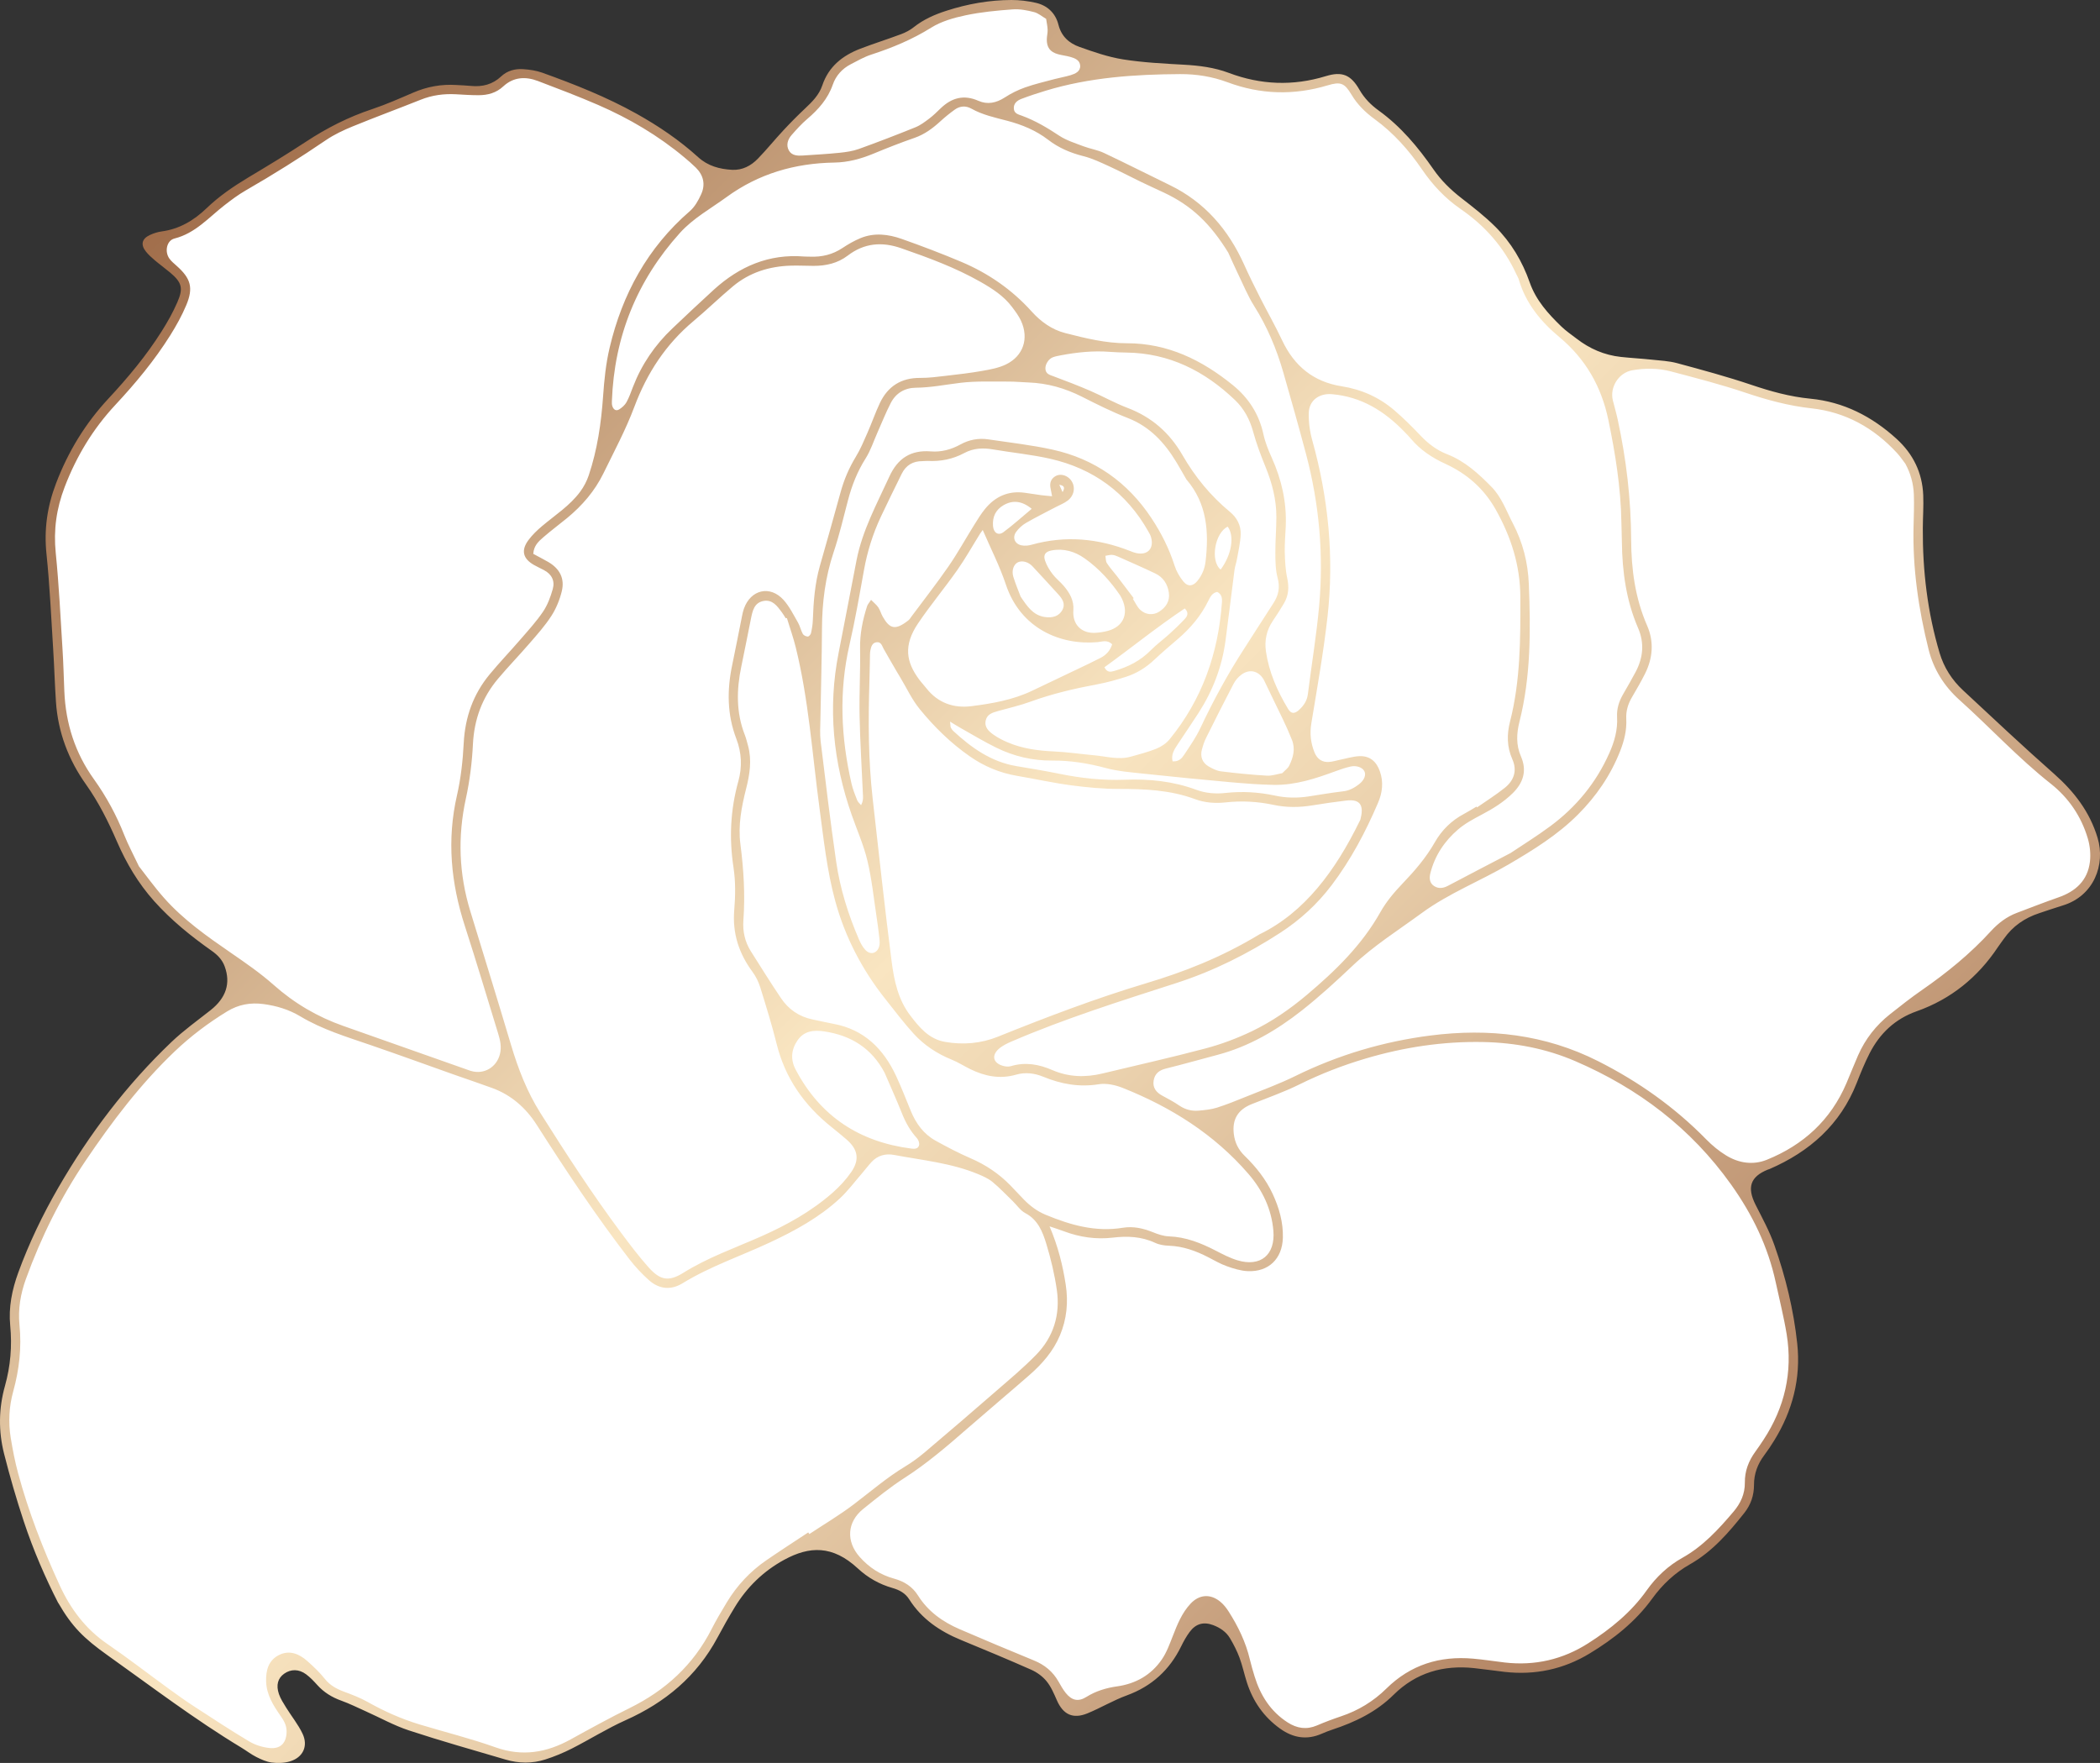 <?xml version="1.0" encoding="UTF-8"?> <svg xmlns="http://www.w3.org/2000/svg" width="187" height="157" viewBox="0 0 187 157" fill="none"><rect x="0" y="0" width="187" height="157" fill="#333333" stroke="none"/><g clip-path="url(#clip0_794_11774)"><path d="M24.258 156.692C24.63 156.736 25.186 156.753 25.722 156.598C26.219 156.453 26.586 156.162 26.757 155.783C26.924 155.411 26.899 154.973 26.686 154.52C26.444 154.005 26.123 153.535 25.781 153.037C25.599 152.774 25.413 152.501 25.24 152.222L25.159 152.092C24.939 151.737 24.711 151.37 24.569 150.964C24.258 150.068 24.459 149.312 25.13 148.834C25.529 148.551 25.977 148.428 26.427 148.482C26.77 148.521 27.102 148.659 27.416 148.893C27.776 149.162 28.089 149.484 28.449 149.881C28.977 150.467 29.636 150.895 30.466 151.193C31.019 151.393 31.56 151.641 32.081 151.883C32.275 151.971 32.471 152.062 32.666 152.148C33.078 152.333 33.489 152.533 33.888 152.725C34.733 153.131 35.606 153.555 36.495 153.845C38.703 154.572 40.977 155.234 43.173 155.877C43.814 156.064 44.458 156.251 45.099 156.441C45.447 156.544 45.799 156.615 46.144 156.657C46.938 156.748 47.718 156.675 48.465 156.436C49.258 156.182 50.041 155.859 50.788 155.478C51.422 155.155 52.056 154.803 52.67 154.463C53.613 153.939 54.587 153.397 55.588 152.951C59.28 151.301 61.914 148.937 63.637 145.719C64.171 144.722 64.682 143.825 65.194 142.986C66.322 141.136 67.838 139.686 69.695 138.674C71.007 137.957 72.185 137.674 73.291 137.802C74.417 137.933 75.49 138.482 76.567 139.482C77.426 140.277 78.427 140.843 79.543 141.163C80.319 141.385 80.841 141.742 81.186 142.286C82.162 143.828 83.59 144.946 85.677 145.805C87.915 146.729 89.93 147.563 91.937 148.457C92.502 148.708 93.038 149.11 93.403 149.558C93.799 150.043 94.057 150.632 94.306 151.2L94.358 151.316C94.688 152.067 95.114 152.464 95.662 152.528C95.968 152.562 96.328 152.498 96.73 152.333C97.249 152.121 97.765 151.865 98.264 151.619C98.901 151.304 99.562 150.981 100.245 150.73C102.394 149.945 103.929 148.558 104.937 146.487C105.189 145.973 105.442 145.544 105.711 145.177C106.191 144.525 106.798 144.237 107.515 144.32C107.713 144.342 107.921 144.397 108.134 144.475C108.881 144.759 109.432 145.19 109.767 145.761C110.144 146.399 110.428 146.98 110.634 147.536C110.795 147.97 110.917 148.42 111.037 148.854C111.118 149.152 111.204 149.459 111.297 149.755C111.828 151.415 112.788 152.749 114.149 153.724C114.717 154.131 115.294 154.372 115.867 154.439C116.43 154.505 117.013 154.404 117.6 154.146C117.904 154.01 118.229 153.885 118.565 153.774C120.929 152.991 122.577 152.052 123.908 150.733C125.864 148.795 128.346 147.972 131.284 148.282C131.401 148.295 131.519 148.307 131.639 148.322C132.018 148.366 132.402 148.415 132.774 148.465C133.144 148.514 133.528 148.563 133.905 148.607L134.018 148.62C136.676 148.923 139.166 148.381 141.415 147.014C143.854 145.534 145.594 144.008 146.896 142.21C147.873 140.861 149.004 139.831 150.355 139.065C152.35 137.935 153.802 136.216 155.119 134.552C155.647 133.884 155.914 133.106 155.912 132.242C155.907 131.222 156.225 130.301 156.884 129.425C157.168 129.048 157.449 128.629 157.745 128.149C159.398 125.477 160.076 122.631 159.762 119.691C159.459 116.851 158.778 113.919 157.738 110.971C157.383 109.969 156.881 108.989 156.394 108.041C156.289 107.834 156.183 107.629 156.078 107.423C155.638 106.548 155.527 105.842 155.743 105.258C155.951 104.697 156.458 104.256 157.292 103.914C157.327 103.899 157.361 103.889 157.398 103.877C157.422 103.869 157.444 103.862 157.456 103.857C161.241 102.214 163.733 99.757 165.077 96.339C165.395 95.526 165.774 94.583 166.225 93.694C167.196 91.786 168.663 90.476 170.582 89.799C173.495 88.769 175.881 86.885 177.671 84.201C177.776 84.044 177.889 83.891 177.996 83.743C178.067 83.645 178.141 83.546 178.212 83.448C178.998 82.328 180.102 81.527 181.492 81.067C181.712 80.995 181.93 80.921 182.15 80.848C182.62 80.69 183.105 80.527 183.59 80.38C185.156 79.907 185.925 78.87 186.292 78.085C186.772 77.06 186.855 75.829 186.522 74.706C185.905 72.643 184.704 70.872 182.738 69.136C180.302 66.984 177.886 64.731 175.549 62.551L174.611 61.677C173.571 60.709 172.846 59.55 172.454 58.232C171.417 54.75 170.925 51.091 170.949 47.05C170.949 46.681 170.964 46.306 170.973 45.947C170.993 45.344 171.01 44.721 170.986 44.115C170.907 42.224 170.139 40.601 168.699 39.291C166.467 37.259 164.083 36.119 161.41 35.809C161.329 35.799 161.248 35.792 161.167 35.784C161.06 35.774 160.952 35.762 160.847 35.75C158.967 35.531 157.192 34.986 155.853 34.536C153.701 33.809 151.464 33.206 149.3 32.623L149.263 32.613C148.97 32.534 148.639 32.475 148.223 32.425C148 32.398 147.773 32.379 147.55 32.359C147.378 32.344 147.21 32.327 147.038 32.31C146.598 32.263 146.147 32.226 145.714 32.191C145.251 32.155 144.771 32.115 144.299 32.063L144.24 32.056C142.794 31.889 141.44 31.325 140.223 30.382C140.099 30.286 139.974 30.192 139.846 30.098C139.506 29.842 139.151 29.579 138.838 29.273C137.761 28.229 136.561 26.969 135.959 25.245C135.288 23.334 134.275 21.697 132.948 20.379C132.021 19.456 130.973 18.643 129.959 17.858C128.9 17.035 128.067 16.178 127.416 15.24C125.818 12.93 124.293 11.29 122.621 10.081C121.823 9.502 121.25 8.882 120.817 8.128C120.354 7.323 119.913 6.951 119.343 6.885C119.02 6.848 118.628 6.902 118.141 7.05C116.315 7.609 114.472 7.783 112.66 7.574C111.554 7.446 110.433 7.17 109.329 6.754C108.555 6.464 107.689 6.264 106.683 6.146C106.286 6.099 105.855 6.065 105.366 6.038L105.18 6.028C103.858 5.956 102.489 5.88 101.15 5.725C100.729 5.676 100.338 5.621 99.956 5.562C98.59 5.346 97.234 4.865 96.037 4.442C94.943 4.055 94.252 3.324 93.986 2.268C93.755 1.351 93.114 0.731 92.181 0.519C91.832 0.44 91.477 0.379 91.126 0.337C90.767 0.295 90.412 0.275 90.067 0.275C88.216 0.28 86.304 0.596 84.383 1.211C83.181 1.598 82.277 2.051 81.536 2.642C81.21 2.9 80.796 3.127 80.341 3.299C79.773 3.511 79.193 3.713 78.63 3.908C78.001 4.124 77.347 4.351 76.718 4.592C75.032 5.237 73.977 6.252 73.492 7.69C73.191 8.586 72.567 9.222 71.901 9.847C71.264 10.445 70.616 11.098 69.974 11.785C69.641 12.145 69.311 12.521 68.99 12.888C68.574 13.363 68.146 13.854 67.698 14.319C66.969 15.075 66.102 15.447 65.196 15.4C65.03 15.39 64.866 15.378 64.712 15.361C63.6 15.232 62.714 14.853 61.997 14.201C60.469 12.814 58.697 11.563 56.58 10.379C53.782 8.813 50.778 7.658 48.21 6.734C47.87 6.611 47.481 6.528 47.021 6.473C46.881 6.456 46.737 6.444 46.583 6.434C46.096 6.402 45.395 6.473 44.835 7C44.049 7.739 43.094 8.04 41.914 7.924C41.65 7.899 41.378 7.884 41.114 7.87C40.957 7.862 40.798 7.852 40.642 7.843C39.354 7.759 38.138 7.973 36.923 8.498L36.556 8.655C35.484 9.118 34.373 9.598 33.244 9.975C31.242 10.64 29.33 11.583 27.399 12.854C25.678 13.986 23.906 15.055 22.239 16.052C20.704 16.971 19.548 17.823 18.601 18.737C17.316 19.973 15.955 20.674 14.442 20.879C14.126 20.921 13.791 21.022 13.473 21.172C13.282 21.261 13.044 21.411 12.998 21.618C12.949 21.825 13.093 22.061 13.223 22.223C13.443 22.499 13.725 22.748 13.97 22.955C14.19 23.14 14.422 23.322 14.648 23.499C14.873 23.676 15.108 23.858 15.333 24.048C16.493 25.026 16.65 25.668 16.058 27.03C15.698 27.855 15.235 28.715 14.64 29.655C13.429 31.573 11.914 33.487 9.877 35.678C7.867 37.838 6.359 40.276 5.268 43.13C4.484 45.184 4.21 47.205 4.43 49.316C4.651 51.433 4.778 53.593 4.9 55.684C4.942 56.385 4.984 57.087 5.028 57.789C5.074 58.525 5.108 59.274 5.143 59.998C5.179 60.813 5.219 61.657 5.275 62.485C5.449 65.063 6.335 67.491 7.904 69.7C8.895 71.096 9.754 72.682 10.687 74.837C11.578 76.893 12.643 78.599 13.943 80.052C15.27 81.537 16.887 82.933 19.032 84.445C19.436 84.731 20.004 85.196 20.283 85.965C20.875 87.582 20.425 88.998 18.944 90.168C18.635 90.412 18.32 90.656 18.014 90.892C17.154 91.554 16.266 92.239 15.475 92.99C11.683 96.605 8.313 100.944 5.451 105.888C4.007 108.388 2.812 110.924 1.899 113.426C1.292 115.091 1.062 116.588 1.199 118.009C1.378 119.878 1.216 121.727 0.719 123.5C0.173 125.441 0.147 127.42 0.641 129.38C1.153 131.41 1.74 133.424 2.386 135.372C3.182 137.77 4.237 140.274 5.439 142.609C6.57 144.581 7.532 145.603 9.723 147.162C10.626 147.805 11.539 148.465 12.42 149.102C15.387 151.247 18.454 153.466 21.641 155.389C21.82 155.495 21.991 155.613 22.16 155.724C22.427 155.904 22.677 156.071 22.946 156.207C23.338 156.404 23.793 156.62 24.226 156.675L24.275 156.679L24.258 156.692Z" fill="white"></path><path d="M5.183 142.752C4.062 140.573 2.97 138.066 2.111 135.468C1.455 133.488 0.873 131.481 0.361 129.457C-0.143 127.46 -0.121 125.434 0.439 123.434C0.936 121.666 1.086 119.873 0.909 118.044C0.753 116.421 1.071 114.857 1.624 113.338C2.586 110.703 3.798 108.179 5.198 105.758C7.962 100.976 11.271 96.608 15.268 92.796C16.351 91.764 17.579 90.888 18.757 89.957C20.135 88.866 20.556 87.563 20.008 86.066C19.785 85.458 19.366 85.037 18.855 84.677C16.999 83.37 15.242 81.946 13.719 80.242C12.312 78.666 11.249 76.871 10.417 74.95C9.643 73.168 8.789 71.454 7.661 69.863C6.101 67.669 5.166 65.216 4.983 62.508C4.877 60.944 4.836 59.375 4.735 57.809C4.557 54.987 4.434 52.158 4.141 49.348C3.91 47.147 4.204 45.103 4.995 43.034C6.077 40.2 7.604 37.7 9.66 35.492C11.396 33.628 13.029 31.672 14.392 29.51C14.916 28.683 15.401 27.819 15.79 26.922C16.346 25.649 16.186 25.144 15.141 24.265C14.696 23.891 14.223 23.551 13.778 23.174C13.499 22.938 13.222 22.687 12.995 22.404C12.505 21.788 12.627 21.264 13.345 20.929C13.672 20.776 14.035 20.66 14.392 20.611C15.976 20.397 17.264 19.633 18.397 18.542C19.506 17.476 20.767 16.612 22.083 15.821C23.817 14.785 25.547 13.738 27.234 12.628C29.087 11.406 31.035 10.416 33.143 9.717C34.386 9.303 35.593 8.766 36.8 8.247C38.034 7.715 39.309 7.483 40.646 7.57C41.074 7.597 41.502 7.609 41.928 7.651C42.952 7.752 43.857 7.53 44.633 6.799C45.172 6.294 45.869 6.109 46.589 6.159C47.162 6.198 47.754 6.282 48.293 6.476C51.174 7.513 54.018 8.638 56.701 10.138C58.657 11.234 60.505 12.485 62.17 13.997C63.039 14.787 64.082 15.065 65.2 15.124C66.111 15.171 66.877 14.76 67.491 14.127C68.28 13.315 68.992 12.428 69.765 11.601C70.39 10.928 71.036 10.276 71.704 9.648C72.336 9.055 72.94 8.449 73.224 7.604C73.79 5.92 75.036 4.942 76.612 4.336C77.809 3.878 79.035 3.494 80.237 3.044C80.634 2.896 81.028 2.691 81.356 2.43C82.237 1.729 83.236 1.29 84.291 0.953C86.171 0.347 88.095 0.005 90.063 0C90.79 0 91.529 0.089 92.239 0.251C93.272 0.485 93.992 1.175 94.251 2.199C94.516 3.25 95.209 3.854 96.126 4.179C97.392 4.627 98.68 5.078 99.997 5.287C101.771 5.568 103.58 5.661 105.377 5.76C106.763 5.836 108.119 6.001 109.421 6.491C112.268 7.562 115.134 7.676 118.057 6.782C119.513 6.336 120.289 6.656 121.053 7.986C121.496 8.757 122.074 9.343 122.781 9.852C124.742 11.271 126.274 13.103 127.643 15.078C128.333 16.075 129.175 16.895 130.127 17.636C131.165 18.442 132.213 19.254 133.143 20.18C134.551 21.579 135.562 23.275 136.218 25.152C136.778 26.75 137.86 27.939 139.03 29.072C139.446 29.476 139.934 29.806 140.394 30.16C141.559 31.062 142.869 31.626 144.332 31.786C145.243 31.884 146.161 31.933 147.072 32.029C147.83 32.111 148.609 32.143 149.338 32.34C151.554 32.938 153.771 33.536 155.943 34.268C157.663 34.849 159.384 35.329 161.196 35.504C164.167 35.79 166.689 37.082 168.885 39.082C170.365 40.431 171.178 42.099 171.259 44.1C171.298 45.081 171.227 46.066 171.222 47.05C171.2 50.821 171.638 54.534 172.718 58.151C173.102 59.444 173.819 60.56 174.799 61.471C177.486 63.975 180.167 66.492 182.921 68.925C184.71 70.508 186.095 72.308 186.788 74.625C187.491 76.982 186.475 79.796 183.672 80.641C182.97 80.853 182.277 81.097 181.582 81.326C180.294 81.749 179.227 82.481 178.441 83.603C178.265 83.855 178.076 84.096 177.905 84.352C176.111 87.044 173.719 88.981 170.679 90.058C168.75 90.74 167.389 92.028 166.476 93.82C166.045 94.667 165.685 95.554 165.338 96.44C163.876 100.156 161.144 102.56 157.575 104.109C157.519 104.133 157.458 104.145 157.402 104.168C155.857 104.8 155.551 105.749 156.329 107.292C156.924 108.47 157.566 109.637 158.001 110.875C159.005 113.72 159.72 116.655 160.04 119.657C160.371 122.754 159.622 125.643 157.984 128.292C157.71 128.736 157.421 129.172 157.108 129.588C156.515 130.376 156.187 131.243 156.19 132.237C156.192 133.161 155.908 134 155.338 134.722C153.943 136.483 152.479 138.179 150.494 139.305C149.135 140.075 148.031 141.112 147.121 142.37C145.635 144.422 143.686 145.958 141.559 147.249C139.243 148.655 136.695 149.199 133.988 148.891C133.077 148.788 132.169 148.65 131.256 148.554C128.519 148.263 126.084 148.965 124.103 150.925C122.551 152.462 120.676 153.36 118.652 154.03C118.334 154.136 118.018 154.257 117.712 154.392C116.38 154.981 115.151 154.776 113.989 153.944C112.542 152.907 111.577 151.523 111.034 149.834C110.799 149.103 110.642 148.347 110.376 147.628C110.153 147.029 109.857 146.451 109.531 145.899C109.193 145.328 108.652 144.963 108.038 144.729C107.179 144.404 106.481 144.594 105.933 145.338C105.644 145.729 105.399 146.165 105.186 146.603C104.153 148.721 102.562 150.172 100.342 150.984C99.14 151.422 98.024 152.095 96.839 152.582C95.541 153.114 94.67 152.693 94.112 151.42C93.853 150.831 93.595 150.213 93.196 149.726C92.846 149.295 92.342 148.928 91.831 148.701C89.762 147.783 87.669 146.916 85.579 146.052C83.696 145.276 82.073 144.183 80.96 142.425C80.609 141.873 80.081 141.592 79.474 141.42C78.306 141.087 77.28 140.506 76.385 139.676C74.137 137.593 72.076 137.684 69.832 138.908C67.996 139.91 66.527 141.329 65.435 143.121C64.892 144.013 64.378 144.922 63.886 145.843C62.04 149.288 59.235 151.619 55.707 153.195C54.065 153.929 52.528 154.902 50.919 155.72C50.16 156.104 49.365 156.434 48.555 156.692C47.392 157.064 46.197 157.047 45.027 156.702C42.151 155.855 39.263 155.042 36.416 154.104C35.089 153.668 33.845 152.971 32.563 152.398C31.838 152.073 31.126 151.716 30.382 151.45C29.554 151.152 28.844 150.716 28.255 150.061C27.948 149.721 27.628 149.381 27.263 149.11C26.612 148.625 25.897 148.63 25.3 149.056C24.749 149.448 24.561 150.063 24.84 150.871C24.987 151.297 25.246 151.688 25.483 152.075C25.966 152.856 26.558 153.58 26.945 154.402C27.464 155.505 26.974 156.522 25.809 156.865C25.3 157.015 24.717 157.03 24.186 156.961C23.716 156.901 23.249 156.682 22.818 156.466C22.355 156.232 21.941 155.907 21.496 155.638C17.349 153.136 13.499 150.204 9.56 147.399C7.47 145.909 6.405 144.862 5.193 142.752H5.183ZM71.973 136.47C72.005 136.52 72.037 136.566 72.069 136.616C73.393 135.739 74.769 134.926 76.032 133.966C77.542 132.819 78.979 131.577 80.612 130.592C81.239 130.216 81.833 129.77 82.394 129.297C84.497 127.517 86.587 125.722 88.665 123.914C89.889 122.85 91.14 121.809 92.269 120.649C93.816 119.061 94.425 117.073 94.109 114.882C93.909 113.491 93.578 112.104 93.167 110.757C92.839 109.688 92.423 108.625 91.302 108.036C90.861 107.805 90.553 107.324 90.178 106.963C89.583 106.389 89.016 105.783 88.379 105.258C88.014 104.958 87.554 104.754 87.114 104.569C84.715 103.567 82.137 103.33 79.616 102.853C78.859 102.71 78.149 102.895 77.603 103.488C77.315 103.801 77.06 104.145 76.779 104.468C76.118 105.229 75.513 106.051 74.776 106.734C72.96 108.418 70.808 109.592 68.586 110.634C65.984 111.853 63.244 112.769 60.777 114.283C59.746 114.916 58.701 114.813 57.803 114.02C57.164 113.456 56.574 112.821 56.05 112.146C53.086 108.307 50.408 104.269 47.798 100.181C46.839 98.676 45.539 97.519 43.835 96.896C42.717 96.485 41.583 96.108 40.46 95.712C37.98 94.832 35.508 93.931 33.02 93.077C30.879 92.34 28.705 91.69 26.744 90.513C25.726 89.903 24.617 89.57 23.459 89.417C22.314 89.265 21.246 89.447 20.211 90.08C18.532 91.109 16.975 92.284 15.55 93.641C12.493 96.554 9.957 99.907 7.604 103.394C5.401 106.662 3.653 110.188 2.307 113.902C1.83 115.219 1.595 116.581 1.734 117.982C1.937 120.001 1.715 121.969 1.176 123.917C0.804 125.269 0.728 126.652 0.953 128.034C1.127 129.093 1.33 130.154 1.609 131.188C2.537 134.638 3.832 137.955 5.32 141.193C6.285 143.291 7.624 145.079 9.563 146.406C11.43 147.687 13.22 149.078 15.053 150.41C15.77 150.932 16.495 151.45 17.237 151.935C18.879 153.003 20.514 154.082 22.196 155.087C22.727 155.404 23.378 155.606 23.995 155.67C25.009 155.776 25.523 155.193 25.52 154.178C25.52 153.651 25.285 153.242 24.999 152.831C24.348 151.893 23.731 150.937 23.697 149.736C23.667 148.748 23.914 147.854 24.837 147.391C25.77 146.921 26.639 147.278 27.368 147.928C27.917 148.416 28.458 148.926 28.913 149.499C29.378 150.085 29.963 150.403 30.634 150.654C31.349 150.92 32.071 151.193 32.732 151.565C34.205 152.398 35.74 153.08 37.356 153.57C39.61 154.252 41.904 154.818 44.122 155.609C46.508 156.458 48.675 156.084 50.814 154.904C52.554 153.944 54.297 152.986 56.079 152.107C59.254 150.538 61.736 148.278 63.362 145.087C63.78 144.267 64.25 143.474 64.728 142.686C65.629 141.196 66.799 139.945 68.228 138.96C69.462 138.11 70.725 137.298 71.973 136.47ZM93.463 109.221C94.232 111.031 94.636 112.698 94.9 114.402C95.14 115.955 94.996 117.47 94.384 118.925C93.786 120.346 92.795 121.471 91.657 122.466C89.835 124.057 87.983 125.613 86.159 127.202C84.36 128.773 82.553 130.326 80.534 131.624C79.251 132.449 78.059 133.422 76.867 134.38C75.42 135.542 75.325 137.276 76.556 138.657C77.395 139.6 78.409 140.258 79.621 140.588C80.516 140.831 81.251 141.299 81.745 142.087C82.649 143.525 83.961 144.446 85.476 145.099C87.667 146.044 89.865 146.968 92.073 147.874C93.018 148.261 93.75 148.859 94.256 149.75C94.455 150.098 94.648 150.45 94.895 150.76C95.439 151.44 96.014 151.573 96.739 151.122C97.593 150.59 98.503 150.319 99.487 150.179C101.137 149.945 102.511 149.167 103.458 147.783C103.884 147.162 104.151 146.421 104.43 145.71C104.834 144.673 105.242 143.646 106.011 142.821C106.777 142.001 107.756 141.915 108.635 142.617C108.939 142.858 109.196 143.183 109.406 143.513C110.253 144.838 110.934 146.241 111.298 147.788C111.418 148.295 111.568 148.798 111.719 149.295C112.241 150.992 113.144 152.412 114.659 153.39C115.487 153.924 116.341 154.06 117.274 153.661C117.976 153.36 118.693 153.09 119.416 152.848C120.953 152.334 122.304 151.511 123.455 150.376C125.611 148.251 128.208 147.453 131.165 147.712C132.108 147.793 133.048 147.943 133.988 148.054C136.668 148.364 139.16 147.793 141.432 146.34C143.429 145.064 145.253 143.582 146.643 141.619C147.49 140.428 148.55 139.438 149.813 138.731C151.647 137.704 153.025 136.202 154.359 134.631C154.998 133.88 155.387 133.04 155.375 132.031C155.362 131.009 155.71 130.105 156.305 129.285C156.557 128.938 156.799 128.583 157.034 128.224C158.919 125.355 159.651 122.215 159.098 118.817C158.846 117.273 158.457 115.751 158.129 114.219C157.441 111.013 156.043 108.149 154.148 105.487C150.577 100.471 145.879 96.916 140.284 94.505C137.667 93.377 134.918 92.855 132.069 92.798C128.492 92.729 125.004 93.259 121.582 94.276C119.555 94.877 117.599 95.638 115.7 96.578C114.334 97.255 112.885 97.76 111.465 98.327C110.234 98.819 109.707 99.686 109.869 100.996C109.962 101.757 110.275 102.392 110.831 102.931C111.847 103.921 112.723 105.022 113.328 106.322C113.903 107.563 114.275 108.859 114.236 110.238C114.182 112.107 112.961 113.286 111.105 113.202C110.478 113.173 109.844 112.976 109.247 112.764C108.674 112.562 108.141 112.247 107.595 111.966C106.496 111.4 105.36 110.986 104.102 110.939C103.681 110.925 103.23 110.856 102.853 110.678C101.637 110.112 100.383 110.063 99.086 110.218C97.603 110.393 96.158 110.181 94.758 109.659C94.393 109.523 94.024 109.405 93.458 109.213L93.463 109.221ZM12.353 77.125C12.97 77.908 13.736 78.984 14.608 79.966C16.328 81.909 18.436 83.389 20.558 84.852C21.868 85.753 23.187 86.664 24.372 87.716C26.215 89.351 28.274 90.56 30.582 91.37C34.306 92.68 38.026 93.998 41.747 95.31C41.806 95.33 41.862 95.352 41.921 95.369C43.093 95.724 44.234 95.049 44.523 93.855C44.675 93.224 44.54 92.633 44.359 92.042C43.375 88.844 42.42 85.635 41.39 82.451C40.151 78.627 39.786 74.78 40.695 70.818C41.042 69.299 41.214 67.723 41.294 66.162C41.417 63.859 42.141 61.825 43.595 60.065C44.472 59.001 45.429 58.006 46.33 56.962C47.03 56.152 47.762 55.354 48.359 54.47C48.76 53.874 49.025 53.157 49.223 52.458C49.428 51.734 49.13 51.131 48.437 50.771C48.139 50.616 47.833 50.473 47.539 50.308C46.562 49.749 46.379 49.008 47.059 48.095C47.402 47.632 47.833 47.22 48.273 46.849C49.441 45.864 50.75 45.031 51.671 43.78C51.989 43.347 52.253 42.845 52.425 42.335C53.193 40.047 53.536 37.681 53.705 35.275C53.805 33.837 53.952 32.382 54.283 30.983C55.409 26.193 57.67 22.054 61.428 18.803C61.871 18.419 62.192 17.843 62.439 17.296C62.831 16.43 62.65 15.607 61.964 14.93C61.636 14.607 61.288 14.307 60.936 14.014C58.615 12.071 56.033 10.552 53.272 9.35C51.504 8.582 49.7 7.9 47.899 7.213C46.797 6.794 45.722 6.851 44.812 7.695C44.183 8.279 43.434 8.476 42.623 8.478C41.953 8.481 41.28 8.432 40.609 8.395C39.527 8.335 38.482 8.473 37.466 8.88C35.451 9.685 33.415 10.434 31.407 11.256C30.59 11.591 29.77 11.973 29.043 12.467C26.712 14.056 24.326 15.55 21.883 16.957C21.224 17.336 20.607 17.799 20.003 18.267C18.588 19.365 17.398 20.773 15.538 21.241C14.838 21.416 14.642 22.411 15.08 23.024C15.254 23.27 15.499 23.467 15.726 23.672C16.987 24.79 17.237 25.625 16.588 27.173C16.199 28.104 15.702 28.998 15.166 29.853C13.761 32.096 12.072 34.127 10.272 36.058C8.277 38.2 6.809 40.626 5.759 43.369C5.024 45.292 4.757 47.188 4.963 49.232C5.249 52.074 5.386 54.933 5.565 57.784C5.646 59.043 5.675 60.303 5.729 61.562C5.847 64.433 6.689 67.061 8.366 69.397C9.479 70.951 10.38 72.618 11.08 74.401C11.406 75.229 11.832 76.014 12.358 77.122L12.353 77.125ZM169.668 41.296C169.426 40.98 169.203 40.648 168.936 40.355C166.865 38.104 164.341 36.696 161.296 36.363C159.274 36.142 157.348 35.617 155.424 34.97C153.252 34.238 151.027 33.667 148.81 33.081C147.679 32.781 146.509 32.771 145.348 32.975C144.144 33.189 143.326 34.477 143.623 35.669C143.764 36.235 143.931 36.794 144.053 37.366C144.817 40.892 145.236 44.455 145.25 48.068C145.263 50.702 145.605 53.268 146.673 55.716C147.297 57.147 147.182 58.607 146.484 60.001C146.127 60.715 145.723 61.404 145.321 62.094C144.971 62.692 144.778 63.32 144.815 64.024C144.868 65.027 144.629 65.98 144.264 66.903C143.417 69.05 142.142 70.909 140.519 72.535C138.705 74.354 136.546 75.687 134.35 76.975C131.794 78.474 129.011 79.545 126.595 81.318C124.522 82.838 122.346 84.202 120.463 85.985C118.999 87.371 117.506 88.743 115.925 89.989C113.675 91.759 111.223 93.197 108.422 93.939C106.887 94.345 105.357 94.781 103.815 95.162C103.208 95.312 102.819 95.63 102.726 96.246C102.631 96.879 102.966 97.287 103.5 97.576C104.011 97.851 104.528 98.125 105.007 98.452C105.541 98.817 106.121 98.964 106.743 98.908C107.289 98.859 107.847 98.807 108.363 98.644C109.235 98.368 110.087 98.021 110.934 97.677C112.405 97.078 113.905 96.536 115.328 95.835C119.154 93.951 123.178 92.754 127.391 92.217C132.568 91.557 137.576 92.111 142.308 94.502C145.889 96.312 149.12 98.593 151.938 101.471C152.469 102.013 153.074 102.513 153.718 102.904C154.841 103.589 156.112 103.776 157.333 103.284C160.586 101.969 163.022 99.748 164.422 96.463C164.772 95.642 165.095 94.813 165.453 93.995C166.096 92.532 167.054 91.309 168.299 90.324C169.235 89.582 170.175 88.841 171.156 88.162C173.376 86.623 175.459 84.928 177.288 82.921C177.934 82.215 178.688 81.638 179.596 81.296C180.825 80.833 182.044 80.353 183.285 79.922C184.827 79.388 185.902 78.42 186.103 76.743C186.184 76.063 186.108 75.317 185.912 74.66C185.327 72.695 184.203 71.045 182.602 69.782C179.709 67.499 177.215 64.783 174.48 62.33C173.127 61.114 172.179 59.612 171.736 57.839C170.838 54.248 170.307 50.609 170.397 46.893C170.419 45.94 170.458 44.987 170.424 44.036C170.388 43.076 170.135 42.155 169.668 41.298V41.296ZM47.492 49.326C47.955 49.577 48.388 49.799 48.812 50.042C49.842 50.638 50.307 51.517 50.023 52.667C49.835 53.428 49.522 54.197 49.098 54.852C48.538 55.723 47.835 56.506 47.154 57.294C46.234 58.361 45.25 59.375 44.344 60.451C42.934 62.126 42.224 64.061 42.114 66.278C42.033 67.898 41.83 69.53 41.485 71.116C40.743 74.507 40.866 77.831 41.877 81.138C43.089 85.103 44.317 89.063 45.5 93.035C46.134 95.167 46.927 97.226 48.114 99.107C50.405 102.744 52.743 106.347 55.313 109.794C56.101 110.851 56.897 111.907 57.773 112.885C58.799 114.027 59.563 114.153 60.853 113.348C63.024 111.988 65.425 111.151 67.743 110.124C70.049 109.102 72.24 107.891 74.145 106.216C74.759 105.675 75.334 105.054 75.799 104.382C76.57 103.264 76.397 102.353 75.376 101.471C74.935 101.092 74.487 100.723 74.032 100.361C71.616 98.428 69.92 96.029 69.161 92.976C68.74 91.279 68.218 89.607 67.702 87.937C67.55 87.45 67.315 86.965 67.014 86.556C65.797 84.909 65.207 83.118 65.384 81.035C65.489 79.787 65.506 78.499 65.318 77.265C64.919 74.66 65.041 72.116 65.744 69.59C66.101 68.304 66.047 67.038 65.567 65.787C64.747 63.65 64.733 61.466 65.195 59.252C65.504 57.779 65.785 56.3 66.084 54.825C66.126 54.615 66.174 54.401 66.245 54.202C66.853 52.498 68.583 52.096 69.783 53.438C70.302 54.019 70.661 54.753 71.058 55.44C71.242 55.755 71.312 56.135 71.489 56.455C71.56 56.583 71.775 56.684 71.929 56.689C72.025 56.694 72.191 56.511 72.218 56.388C72.304 56.002 72.37 55.605 72.382 55.209C72.439 53.576 72.561 51.956 73.016 50.372C73.645 48.186 74.255 45.994 74.862 43.8C75.168 42.697 75.609 41.663 76.208 40.68C76.622 40.005 76.93 39.259 77.251 38.53C77.635 37.659 77.944 36.755 78.35 35.895C79.062 34.393 80.257 33.642 81.939 33.655C82.698 33.66 83.461 33.559 84.218 33.47C85.309 33.344 86.401 33.219 87.483 33.027C88.198 32.901 88.94 32.766 89.583 32.453C91.128 31.702 91.64 30.138 90.918 28.567C90.714 28.126 90.413 27.727 90.12 27.338C89.385 26.358 88.379 25.711 87.339 25.117C85.094 23.837 82.68 22.95 80.25 22.106C78.539 21.51 76.962 21.635 75.481 22.768C74.602 23.44 73.555 23.679 72.456 23.677C71.782 23.677 71.109 23.637 70.439 23.657C68.519 23.711 66.757 24.255 65.266 25.499C64.069 26.499 62.951 27.592 61.754 28.594C59.294 30.655 57.617 33.214 56.488 36.228C55.727 38.264 54.689 40.197 53.732 42.158C52.966 43.724 51.849 45.021 50.511 46.125C49.803 46.708 49.061 47.255 48.369 47.858C47.962 48.213 47.534 48.59 47.487 49.321L47.492 49.326ZM134.516 75.965C135.559 75.266 136.837 74.475 138.041 73.584C140.35 71.877 142.129 69.718 143.304 67.075C143.76 66.053 144.061 64.995 143.997 63.859C143.955 63.126 144.166 62.466 144.526 61.838C144.908 61.173 145.297 60.51 145.654 59.831C146.32 58.565 146.445 57.265 145.865 55.923C144.81 53.485 144.457 50.909 144.425 48.274C144.418 47.691 144.391 47.107 144.381 46.523C144.332 43.436 143.845 40.404 143.219 37.39C142.602 34.428 141.197 31.968 138.857 30.018C137.216 28.651 135.87 27.028 135.251 24.908C135.199 24.733 135.099 24.573 135.021 24.406C133.912 22 132.218 20.096 130.056 18.607C128.676 17.654 127.565 16.464 126.617 15.075C125.454 13.371 124.084 11.835 122.412 10.613C121.584 10.008 120.882 9.325 120.348 8.432C119.724 7.38 119.367 7.257 118.221 7.602C115.215 8.503 112.251 8.422 109.311 7.326C107.95 6.819 106.537 6.592 105.083 6.599C101.037 6.622 97.02 6.892 93.118 8.077C92.389 8.299 91.662 8.535 90.949 8.808C90.57 8.954 90.237 9.215 90.281 9.697C90.318 10.118 90.697 10.195 91.006 10.308C92.19 10.744 93.26 11.379 94.313 12.078C94.961 12.507 95.74 12.746 96.477 13.027C97.074 13.253 97.727 13.349 98.303 13.62C100.266 14.546 102.202 15.531 104.156 16.479C107.274 17.991 109.384 20.444 110.792 23.576C111.232 24.556 111.71 25.519 112.194 26.474C112.845 27.759 113.56 29.013 114.175 30.316C115.249 32.601 116.97 34.007 119.462 34.398C121.232 34.677 122.808 35.378 124.164 36.541C124.975 37.237 125.741 37.993 126.475 38.772C127.163 39.498 127.929 40.089 128.857 40.449C130.441 41.064 131.66 42.18 132.82 43.364C133.718 44.28 134.132 45.492 134.715 46.607C135.601 48.301 136.059 50.087 136.137 51.993C136.306 56.12 136.323 60.235 135.302 64.28C135.043 65.315 134.991 66.344 135.434 67.356C135.988 68.617 135.655 69.695 134.715 70.626C133.902 71.431 132.942 72.022 131.934 72.552C131.207 72.934 130.463 73.335 129.843 73.864C128.637 74.896 127.77 76.189 127.371 77.758C127.259 78.198 127.29 78.644 127.711 78.912C128.101 79.161 128.514 79.109 128.928 78.89C130.712 77.945 132.507 77.016 134.519 75.965H134.516ZM131.481 71.835C131.496 71.858 131.513 71.88 131.528 71.902C132.353 71.326 133.212 70.791 133.997 70.161C134.818 69.503 135.121 68.624 134.668 67.61C134.179 66.514 134.176 65.391 134.463 64.268C135.395 60.621 135.395 56.908 135.383 53.177C135.373 50.348 134.553 47.806 133.192 45.381C132.144 43.514 130.624 42.187 128.72 41.313C127.528 40.766 126.475 40.074 125.631 39.065C125.454 38.853 125.259 38.658 125.065 38.459C123.288 36.612 121.229 35.332 118.615 35.105C117.479 35.007 116.569 35.649 116.542 36.779C116.522 37.592 116.637 38.439 116.858 39.225C118.294 44.379 118.808 49.619 118.211 54.933C117.854 58.107 117.291 61.261 116.772 64.416C116.62 65.337 116.716 66.186 117.063 67.029C117.301 67.602 117.739 67.903 118.358 67.856C118.689 67.831 119.012 67.725 119.337 67.659C119.905 67.546 120.471 67.368 121.041 67.341C121.966 67.297 122.568 67.804 122.877 68.698C123.21 69.656 123.102 70.582 122.715 71.486C121.601 74.093 120.282 76.588 118.566 78.848C117.296 80.525 115.754 81.934 113.998 83.072C111.112 84.945 108.048 86.48 104.77 87.538C99.825 89.137 94.868 90.688 90.085 92.747C89.671 92.924 89.241 93.133 88.915 93.431C88.271 94.022 88.457 94.677 89.304 94.918C89.529 94.983 89.804 95.012 90.022 94.946C91.297 94.559 92.521 94.783 93.691 95.29C95.165 95.928 96.65 95.968 98.18 95.598C101.24 94.859 104.312 94.177 107.355 93.367C108.762 92.993 110.153 92.471 111.47 91.841C113.237 90.993 114.858 89.875 116.363 88.607C118.904 86.465 121.266 84.177 122.923 81.225C123.442 80.301 124.15 79.459 124.887 78.691C125.973 77.556 126.987 76.383 127.768 75.009C128.387 73.921 129.258 73.069 130.372 72.478C130.752 72.279 131.114 72.047 131.484 71.83L131.481 71.835ZM112.126 83.222C116.187 81.264 118.936 77.496 121.058 73.158C121.085 73.103 121.122 73.049 121.139 72.993C121.45 71.806 121.212 71.131 119.873 71.294C118.872 71.417 117.873 71.555 116.88 71.72C115.719 71.912 114.566 71.926 113.416 71.68C111.999 71.377 110.571 71.299 109.13 71.459C108.204 71.559 107.286 71.491 106.415 71.168C104.219 70.353 101.945 70.257 99.637 70.259C98.207 70.259 96.768 70.121 95.348 69.932C93.742 69.718 92.156 69.363 90.558 69.092C89.023 68.831 87.63 68.245 86.352 67.354C84.656 66.172 83.187 64.731 81.89 63.138C81.202 62.296 80.734 61.271 80.166 60.328C80.071 60.171 79.973 60.015 79.882 59.855C79.484 59.168 79.08 58.486 78.693 57.794C78.546 57.531 78.477 57.166 78.091 57.193C77.677 57.223 77.572 57.58 77.506 57.917C77.464 58.127 77.471 58.346 77.466 58.56C77.449 59.299 77.442 60.035 77.418 60.774C77.312 64.219 77.32 67.664 77.706 71.094C78.257 75.95 78.776 80.811 79.403 85.66C79.618 87.327 79.978 89.011 81.035 90.405C81.853 91.483 82.705 92.535 84.166 92.788C85.775 93.067 87.361 92.926 88.849 92.328C93.192 90.58 97.558 88.915 102.041 87.57C105.419 86.556 108.694 85.295 112.131 83.222H112.126ZM109.396 22.534C107.773 19.892 106.099 18.306 103.641 17.151C102.949 16.826 102.251 16.511 101.563 16.178C100.628 15.725 99.708 15.238 98.763 14.807C98.016 14.467 97.262 14.103 96.472 13.906C95.324 13.615 94.273 13.172 93.336 12.448C92.249 11.611 90.993 11.098 89.694 10.756C88.597 10.468 87.498 10.236 86.494 9.673C86.002 9.397 85.478 9.431 85.018 9.764C84.573 10.084 84.144 10.431 83.738 10.803C83.055 11.428 82.335 11.965 81.442 12.275C80.203 12.704 78.979 13.187 77.767 13.689C76.654 14.149 75.52 14.457 74.306 14.477C70.796 14.531 67.555 15.464 64.689 17.557C63.281 18.584 61.731 19.429 60.547 20.741C56.718 24.987 54.701 29.981 54.488 35.711C54.483 35.861 54.478 36.023 54.525 36.164C54.628 36.477 54.858 36.642 55.157 36.447C55.401 36.287 55.646 36.073 55.786 35.822C56.023 35.396 56.185 34.925 56.361 34.465C57.137 32.45 58.322 30.717 59.881 29.242C61.105 28.084 62.326 26.925 63.572 25.792C65.849 23.726 68.475 22.591 71.599 22.844C71.782 22.859 71.966 22.849 72.15 22.857C73.185 22.899 74.142 22.672 75.021 22.086C75.528 21.749 76.066 21.438 76.627 21.207C77.853 20.7 79.106 20.857 80.308 21.281C82.095 21.914 83.87 22.586 85.615 23.325C88.009 24.339 90.112 25.79 91.867 27.74C92.677 28.641 93.664 29.355 94.841 29.658C96.645 30.121 98.464 30.572 100.347 30.569C103.984 30.564 107.037 32.066 109.788 34.302C111.178 35.432 112.116 36.878 112.505 38.673C112.659 39.387 112.941 40.084 113.242 40.752C114.116 42.687 114.579 44.701 114.495 46.834C114.466 47.602 114.388 48.37 114.405 49.139C114.424 49.932 114.461 50.737 114.628 51.508C114.801 52.31 114.74 53.034 114.336 53.729C114.028 54.258 113.692 54.773 113.347 55.283C112.784 56.112 112.588 57.041 112.728 58.008C112.997 59.86 113.741 61.545 114.701 63.133C114.97 63.579 115.276 63.591 115.678 63.222C116.091 62.845 116.388 62.411 116.463 61.816C116.789 59.191 117.232 56.58 117.467 53.948C117.878 49.377 117.474 44.856 116.295 40.419C115.648 37.986 114.965 35.561 114.268 33.14C113.67 31.067 112.843 29.094 111.683 27.257C111.112 26.356 110.708 25.346 110.238 24.381C109.945 23.773 109.673 23.155 109.392 22.541L109.396 22.534ZM70.074 55.034L69.971 55.063C69.854 54.884 69.748 54.697 69.619 54.524C69.212 53.975 68.789 53.379 68.003 53.517C67.151 53.667 67.007 54.418 66.865 55.123C66.578 56.538 66.307 57.954 66.01 59.368C65.58 61.424 65.545 63.456 66.324 65.448C66.446 65.76 66.522 66.093 66.613 66.418C66.965 67.711 66.76 68.979 66.439 70.242C66.03 71.86 65.714 73.5 65.93 75.169C66.223 77.433 66.363 79.693 66.196 81.973C66.126 82.941 66.334 83.877 66.857 84.709C67.739 86.11 68.617 87.511 69.54 88.885C70.216 89.893 71.161 90.543 72.36 90.789C72.989 90.919 73.616 91.065 74.245 91.183C76.952 91.69 78.668 93.409 79.794 95.817C80.274 96.844 80.68 97.908 81.114 98.957C81.574 100.068 82.257 101.003 83.317 101.587C84.333 102.148 85.366 102.69 86.428 103.151C87.772 103.729 88.952 104.52 89.97 105.564C90.376 105.98 90.771 106.411 91.174 106.827C91.735 107.403 92.362 107.871 93.116 108.184C95.321 109.097 97.556 109.738 99.984 109.339C100.905 109.186 101.803 109.386 102.675 109.74C103.123 109.922 103.61 110.087 104.087 110.105C105.6 110.159 106.944 110.698 108.263 111.38C108.887 111.703 109.521 112.033 110.187 112.235C112.253 112.858 113.575 111.752 113.391 109.6C113.225 107.657 112.412 105.978 111.166 104.537C108.114 101.003 104.271 98.597 99.982 96.886C99.321 96.623 98.52 96.448 97.835 96.559C96.102 96.837 94.499 96.546 92.91 95.894C92.134 95.574 91.309 95.465 90.482 95.704C89.045 96.12 87.698 95.852 86.394 95.209C85.846 94.941 85.326 94.603 84.763 94.374C83.464 93.85 82.311 93.096 81.371 92.07C80.485 91.102 79.692 90.043 78.871 89.011C76.784 86.388 75.261 83.483 74.372 80.225C73.626 77.482 73.339 74.674 72.962 71.872C72.326 67.125 72.013 62.33 70.862 57.661C70.644 56.772 70.333 55.908 70.067 55.031L70.074 55.034ZM105.666 42.731C105.372 42.224 105.073 41.687 104.755 41.16C103.7 39.414 102.386 37.986 100.418 37.223C99.025 36.681 97.678 36.006 96.342 35.329C94.841 34.571 93.272 34.123 91.593 34.061C90.981 34.039 90.372 33.977 89.762 33.982C88.359 33.992 86.945 33.925 85.559 34.088C84.227 34.246 82.91 34.517 81.559 34.529C80.565 34.539 79.777 35.004 79.32 35.891C78.884 36.733 78.536 37.622 78.149 38.489C77.799 39.272 77.535 40.111 77.08 40.828C76.345 41.99 75.858 43.229 75.513 44.546C75.107 46.093 74.742 47.656 74.235 49.168C73.493 51.385 73.205 53.648 73.195 55.974C73.183 58.646 73.102 61.321 73.058 63.992C73.046 64.667 72.997 65.354 73.077 66.019C73.511 69.59 73.942 73.16 74.456 76.718C74.803 79.129 75.53 81.449 76.499 83.685C76.644 84.017 76.828 84.359 77.077 84.616C77.518 85.071 78.108 84.904 78.287 84.293C78.353 84.066 78.335 83.805 78.308 83.567C78.24 82.924 78.154 82.284 78.056 81.646C77.802 79.976 77.633 78.287 77.241 76.649C76.908 75.256 76.316 73.928 75.841 72.569C74.191 67.861 73.702 63.062 74.678 58.137C75.222 55.391 75.736 52.64 76.272 49.895C76.791 47.233 78.081 44.879 79.192 42.448C79.936 40.816 81.106 40.059 82.884 40.2C83.819 40.274 84.692 40.04 85.525 39.582C86.293 39.158 87.138 38.998 88.009 39.129C89.914 39.414 91.835 39.626 93.715 40.04C97.466 40.862 100.415 42.936 102.542 46.157C103.409 47.467 104.111 48.858 104.591 50.367C104.753 50.877 105.042 51.38 105.382 51.793C105.776 52.271 106.229 52.219 106.623 51.737C107.039 51.229 107.281 50.643 107.357 49.976C107.654 47.363 107.49 44.861 105.668 42.721L105.666 42.731ZM93.686 44.199C93.618 43.837 93.573 43.628 93.537 43.416C93.463 42.975 93.608 42.62 93.994 42.399C94.381 42.177 94.915 42.291 95.257 42.638C95.799 43.184 95.737 44.071 95.079 44.578C94.768 44.817 94.386 44.96 94.034 45.147C93.14 45.617 92.234 46.066 91.363 46.57C91.028 46.765 90.714 47.05 90.487 47.366C90.124 47.87 90.355 48.439 90.959 48.565C91.243 48.624 91.571 48.594 91.855 48.513C94.859 47.673 97.786 47.94 100.662 49.082C100.831 49.148 101.005 49.218 101.184 49.254C102.2 49.478 102.79 48.836 102.493 47.826C102.442 47.651 102.347 47.489 102.256 47.329C100.303 43.867 97.353 41.729 93.525 40.857C91.858 40.478 90.144 40.316 88.457 40.028C87.556 39.872 86.697 39.9 85.872 40.343C84.849 40.894 83.753 41.109 82.597 41.047C82.445 41.04 82.291 41.067 82.139 41.067C81.293 41.062 80.668 41.434 80.294 42.197C79.669 43.465 79.045 44.731 78.443 46.009C77.733 47.518 77.239 49.094 76.94 50.742C76.536 52.98 76.15 55.226 75.64 57.442C74.691 61.579 74.884 65.684 75.824 69.782C75.939 70.286 76.137 70.776 76.328 71.262C76.394 71.429 76.558 71.557 76.678 71.705C76.85 71.387 76.859 71.129 76.847 70.87C76.744 68.506 76.593 66.142 76.544 63.776C76.502 61.779 76.624 59.779 76.588 57.779C76.563 56.46 76.813 55.214 77.214 53.98C77.266 53.82 77.395 53.687 77.567 53.421C77.824 53.684 78.056 53.862 78.211 54.091C78.379 54.342 78.455 54.655 78.607 54.921C79.217 55.982 79.704 56.179 80.886 55.248C81.004 55.157 81.082 55.014 81.175 54.891C82.274 53.413 83.41 51.963 84.455 50.449C85.273 49.267 85.97 48.001 86.732 46.777C87.04 46.285 87.344 45.78 87.708 45.332C88.626 44.206 89.806 43.679 91.267 43.886C91.752 43.955 92.234 44.034 92.719 44.098C93.015 44.137 93.316 44.157 93.686 44.194V44.199ZM104.422 67.802C104.995 67.844 105.255 67.509 105.468 67.186C105.972 66.423 106.503 65.662 106.89 64.837C108.043 62.387 109.333 60.02 110.802 57.75C111.668 56.41 112.517 55.061 113.389 53.726C113.849 53.02 114.001 52.313 113.768 51.458C113.58 50.761 113.572 50.003 113.568 49.272C113.56 48.198 113.656 47.122 113.658 46.046C113.663 44.487 113.276 43.012 112.689 41.574C112.273 40.554 111.881 39.515 111.592 38.454C111.291 37.353 110.784 36.403 109.969 35.622C107.259 33.032 104.114 31.448 100.305 31.397C99.816 31.389 99.326 31.372 98.839 31.335C97.365 31.219 95.909 31.369 94.464 31.643C94.225 31.69 93.98 31.732 93.752 31.818C93.368 31.965 93.069 32.453 93.091 32.84C93.118 33.312 93.48 33.386 93.835 33.519C94.92 33.925 96.004 34.339 97.067 34.797C98.188 35.282 99.26 35.891 100.401 36.324C102.555 37.144 104.151 38.538 105.304 40.542C106.412 42.465 107.808 44.172 109.529 45.59C110.153 46.105 110.513 46.797 110.481 47.6C110.451 48.328 110.278 49.05 110.153 49.774C110.097 50.104 109.974 50.424 109.93 50.754C109.656 52.857 109.409 54.962 109.127 57.063C108.816 59.385 107.994 61.523 106.728 63.487C106.114 64.441 105.47 65.376 104.846 66.324C104.564 66.755 104.273 67.189 104.415 67.802H104.422ZM93.157 1.682C92.8 1.473 92.462 1.172 92.073 1.074C91.459 0.916 90.8 0.788 90.176 0.835C88.778 0.938 87.371 1.071 86.002 1.359C84.94 1.583 83.826 1.896 82.918 2.465C81.236 3.516 79.452 4.255 77.584 4.863C76.952 5.07 76.358 5.408 75.763 5.718C74.999 6.114 74.438 6.727 74.157 7.54C73.716 8.811 72.874 9.749 71.88 10.598C71.371 11.034 70.916 11.537 70.475 12.044C70.138 12.435 69.983 12.943 70.255 13.413C70.512 13.856 71.011 13.883 71.481 13.851C72.578 13.777 73.675 13.718 74.769 13.605C75.342 13.546 75.929 13.462 76.468 13.27C78.162 12.66 79.843 12.012 81.513 11.337C81.958 11.158 82.36 10.852 82.749 10.559C83.114 10.283 83.442 9.956 83.772 9.638C84.751 8.702 85.828 8.407 87.126 8.978C87.933 9.335 88.719 9.17 89.476 8.678C90.034 8.316 90.648 8.01 91.275 7.789C92.136 7.483 93.032 7.277 93.916 7.04C94.388 6.915 94.873 6.836 95.341 6.693C95.754 6.565 96.21 6.37 96.188 5.856C96.166 5.356 95.713 5.179 95.292 5.063C94.939 4.964 94.57 4.927 94.217 4.829C93.507 4.634 93.201 4.218 93.216 3.489C93.221 3.214 93.297 2.938 93.289 2.664C93.282 2.366 93.211 2.068 93.157 1.684V1.682ZM99.035 57.373C98.582 56.947 98.146 57.149 97.737 57.186C94.45 57.477 90.881 55.994 89.569 52.052C89.02 50.407 88.218 48.846 87.51 47.198C87.424 47.316 87.351 47.405 87.29 47.501C86.609 48.592 85.98 49.72 85.243 50.769C84.115 52.372 82.854 53.884 81.757 55.507C80.421 57.484 80.695 58.964 81.851 60.515C82.051 60.786 82.286 61.03 82.494 61.296C83.518 62.601 84.92 63.084 86.477 62.892C88.35 62.658 90.222 62.33 91.953 61.495C93.245 60.872 94.545 60.262 95.84 59.641C96.555 59.299 97.275 58.962 97.982 58.599C98.484 58.343 98.856 57.959 99.037 57.376L99.035 57.373ZM108.383 52.714C107.937 52.805 107.764 53.167 107.587 53.527C106.941 54.844 106.013 55.933 104.912 56.883C104.195 57.501 103.468 58.112 102.78 58.762C102.053 59.449 101.225 59.964 100.285 60.267C99.443 60.538 98.587 60.776 97.718 60.939C95.703 61.316 93.715 61.776 91.784 62.48C90.842 62.825 89.853 63.047 88.883 63.32C88.403 63.456 87.907 63.586 87.777 64.155C87.637 64.77 88.056 65.137 88.484 65.438C88.856 65.699 89.27 65.913 89.689 66.093C91.028 66.676 92.442 66.856 93.892 66.923C95.076 66.977 96.256 67.157 97.441 67.263C98.528 67.359 99.612 67.693 100.711 67.381C101.475 67.164 102.251 66.969 102.983 66.671C103.416 66.494 103.857 66.199 104.151 65.837C107.044 62.296 108.488 58.186 108.811 53.642C108.838 53.246 108.784 52.911 108.383 52.709V52.714ZM78.776 95.542C77.618 93.343 75.775 92.202 73.381 91.85C72.443 91.712 71.591 91.813 71.016 92.653C70.451 93.475 70.38 94.367 70.855 95.263C73.058 99.44 76.553 101.7 81.172 102.291C81.471 102.331 81.772 102.299 81.843 101.981C81.885 101.794 81.787 101.511 81.652 101.363C81.065 100.72 80.651 99.986 80.328 99.176C79.841 97.952 79.295 96.753 78.776 95.542ZM114.182 68.856C114.434 68.592 114.681 68.427 114.796 68.196C115.156 67.467 115.364 66.696 115.046 65.893C114.799 65.268 114.522 64.652 114.233 64.046C113.697 62.914 113.129 61.796 112.598 60.658C112.194 59.791 111.333 59.508 110.564 60.067C110.278 60.274 110.018 60.569 109.854 60.882C109.015 62.48 108.204 64.096 107.399 65.714C107.237 66.041 107.122 66.396 107.027 66.75C106.858 67.376 107.064 67.927 107.617 68.25C107.955 68.447 108.334 68.641 108.711 68.691C110.072 68.861 111.438 68.996 112.804 69.077C113.271 69.104 113.749 68.93 114.18 68.856H114.182ZM84.6 64.263C84.644 64.62 84.631 64.719 84.668 64.793C84.719 64.901 84.79 65.009 84.879 65.091C86.497 66.59 88.252 67.841 90.487 68.223C91.752 68.44 93.023 68.641 94.281 68.9C96.237 69.301 98.202 69.516 100.202 69.439C102.356 69.358 104.476 69.575 106.52 70.333C107.365 70.646 108.248 70.715 109.142 70.616C110.613 70.456 112.072 70.54 113.519 70.85C114.515 71.065 115.519 71.082 116.527 70.927C117.553 70.767 118.578 70.592 119.611 70.471C120.157 70.407 120.595 70.166 121.012 69.846C121.491 69.476 121.67 69.008 121.486 68.666C121.31 68.339 120.781 68.144 120.263 68.265C119.817 68.368 119.379 68.511 118.95 68.671C117.166 69.333 115.359 69.929 113.433 69.897C112.121 69.875 110.809 69.769 109.502 69.654C106.946 69.422 104.391 69.171 101.837 68.9C100.716 68.779 99.573 68.693 98.489 68.403C96.907 67.977 95.329 67.721 93.693 67.733C91.951 67.748 90.286 67.354 88.727 66.59C87.63 66.053 86.582 65.416 85.515 64.817C85.263 64.677 85.018 64.519 84.6 64.266V64.263ZM99.749 53.029C98.947 51.845 97.899 50.653 96.587 49.727C95.71 49.109 94.719 48.814 93.637 49.02C93.079 49.129 92.881 49.419 93.064 49.941C93.211 50.362 93.451 50.766 93.723 51.121C94.016 51.508 94.415 51.813 94.731 52.185C95.253 52.805 95.649 53.48 95.581 54.349C95.483 55.61 96.295 56.43 97.561 56.356C97.923 56.334 98.293 56.277 98.643 56.184C100.109 55.797 100.621 54.497 99.749 53.027V53.029ZM100.954 53.273C100.929 53.29 100.905 53.31 100.878 53.327C101.091 53.655 101.252 54.036 101.527 54.3C102.016 54.765 102.692 54.812 103.211 54.48C103.818 54.093 104.187 53.549 104.085 52.795C103.979 52.02 103.583 51.409 102.873 51.069C101.774 50.545 100.66 50.06 99.549 49.565C99.382 49.491 99.201 49.424 99.025 49.414C98.829 49.405 98.631 49.466 98.435 49.498C98.474 49.72 98.454 49.981 98.567 50.153C98.831 50.559 99.164 50.922 99.463 51.308C99.962 51.961 100.457 52.618 100.954 53.273ZM90.886 53.133C91.473 54.01 91.985 54.773 92.998 54.943C93.728 55.066 94.305 54.864 94.594 54.337C94.905 53.771 94.599 53.332 94.244 52.938C93.49 52.099 92.717 51.276 91.953 50.446C91.586 50.047 91.04 49.89 90.648 50.072C90.271 50.249 90.061 50.798 90.232 51.36C90.428 52 90.692 52.621 90.886 53.135V53.133ZM98.347 59.424C98.599 59.932 98.927 59.838 99.255 59.742C100.472 59.39 101.566 58.833 102.471 57.913C102.983 57.393 103.58 56.959 104.121 56.469C104.594 56.041 105.059 55.598 105.495 55.13C105.72 54.889 105.898 54.581 105.502 54.184C103.052 55.819 100.768 57.674 98.347 59.424ZM91.872 45.312C90.996 44.595 90.183 44.522 89.375 44.984C88.66 45.393 88.364 46.033 88.425 46.839C88.472 47.447 88.893 47.73 89.351 47.393C90.203 46.765 90.991 46.048 91.87 45.315L91.872 45.312ZM108.696 50.724C109.685 49.39 109.945 47.733 109.325 46.903C108.19 47.43 107.739 49.946 108.696 50.724ZM94.621 43.83C94.824 43.45 94.819 43.258 94.327 43.17C94.442 43.428 94.513 43.588 94.621 43.83Z" fill="url(#paint0_linear_794_11774)"></path></g><defs><linearGradient id="paint0_linear_794_11774" x1="15.163" y1="18.959" x2="143.705" y2="146.738" gradientUnits="userSpaceOnUse"><stop stop-color="#A16E4B"></stop><stop offset="0.51" stop-color="#F9E5C1"></stop><stop offset="0.62" stop-color="#ECD3AF"></stop><stop offset="0.84" stop-color="#CAA482"></stop><stop offset="1" stop-color="#B18160"></stop></linearGradient><clipPath id="clip0_794_11774"><rect width="187" height="157" fill="white"></rect></clipPath></defs></svg> 